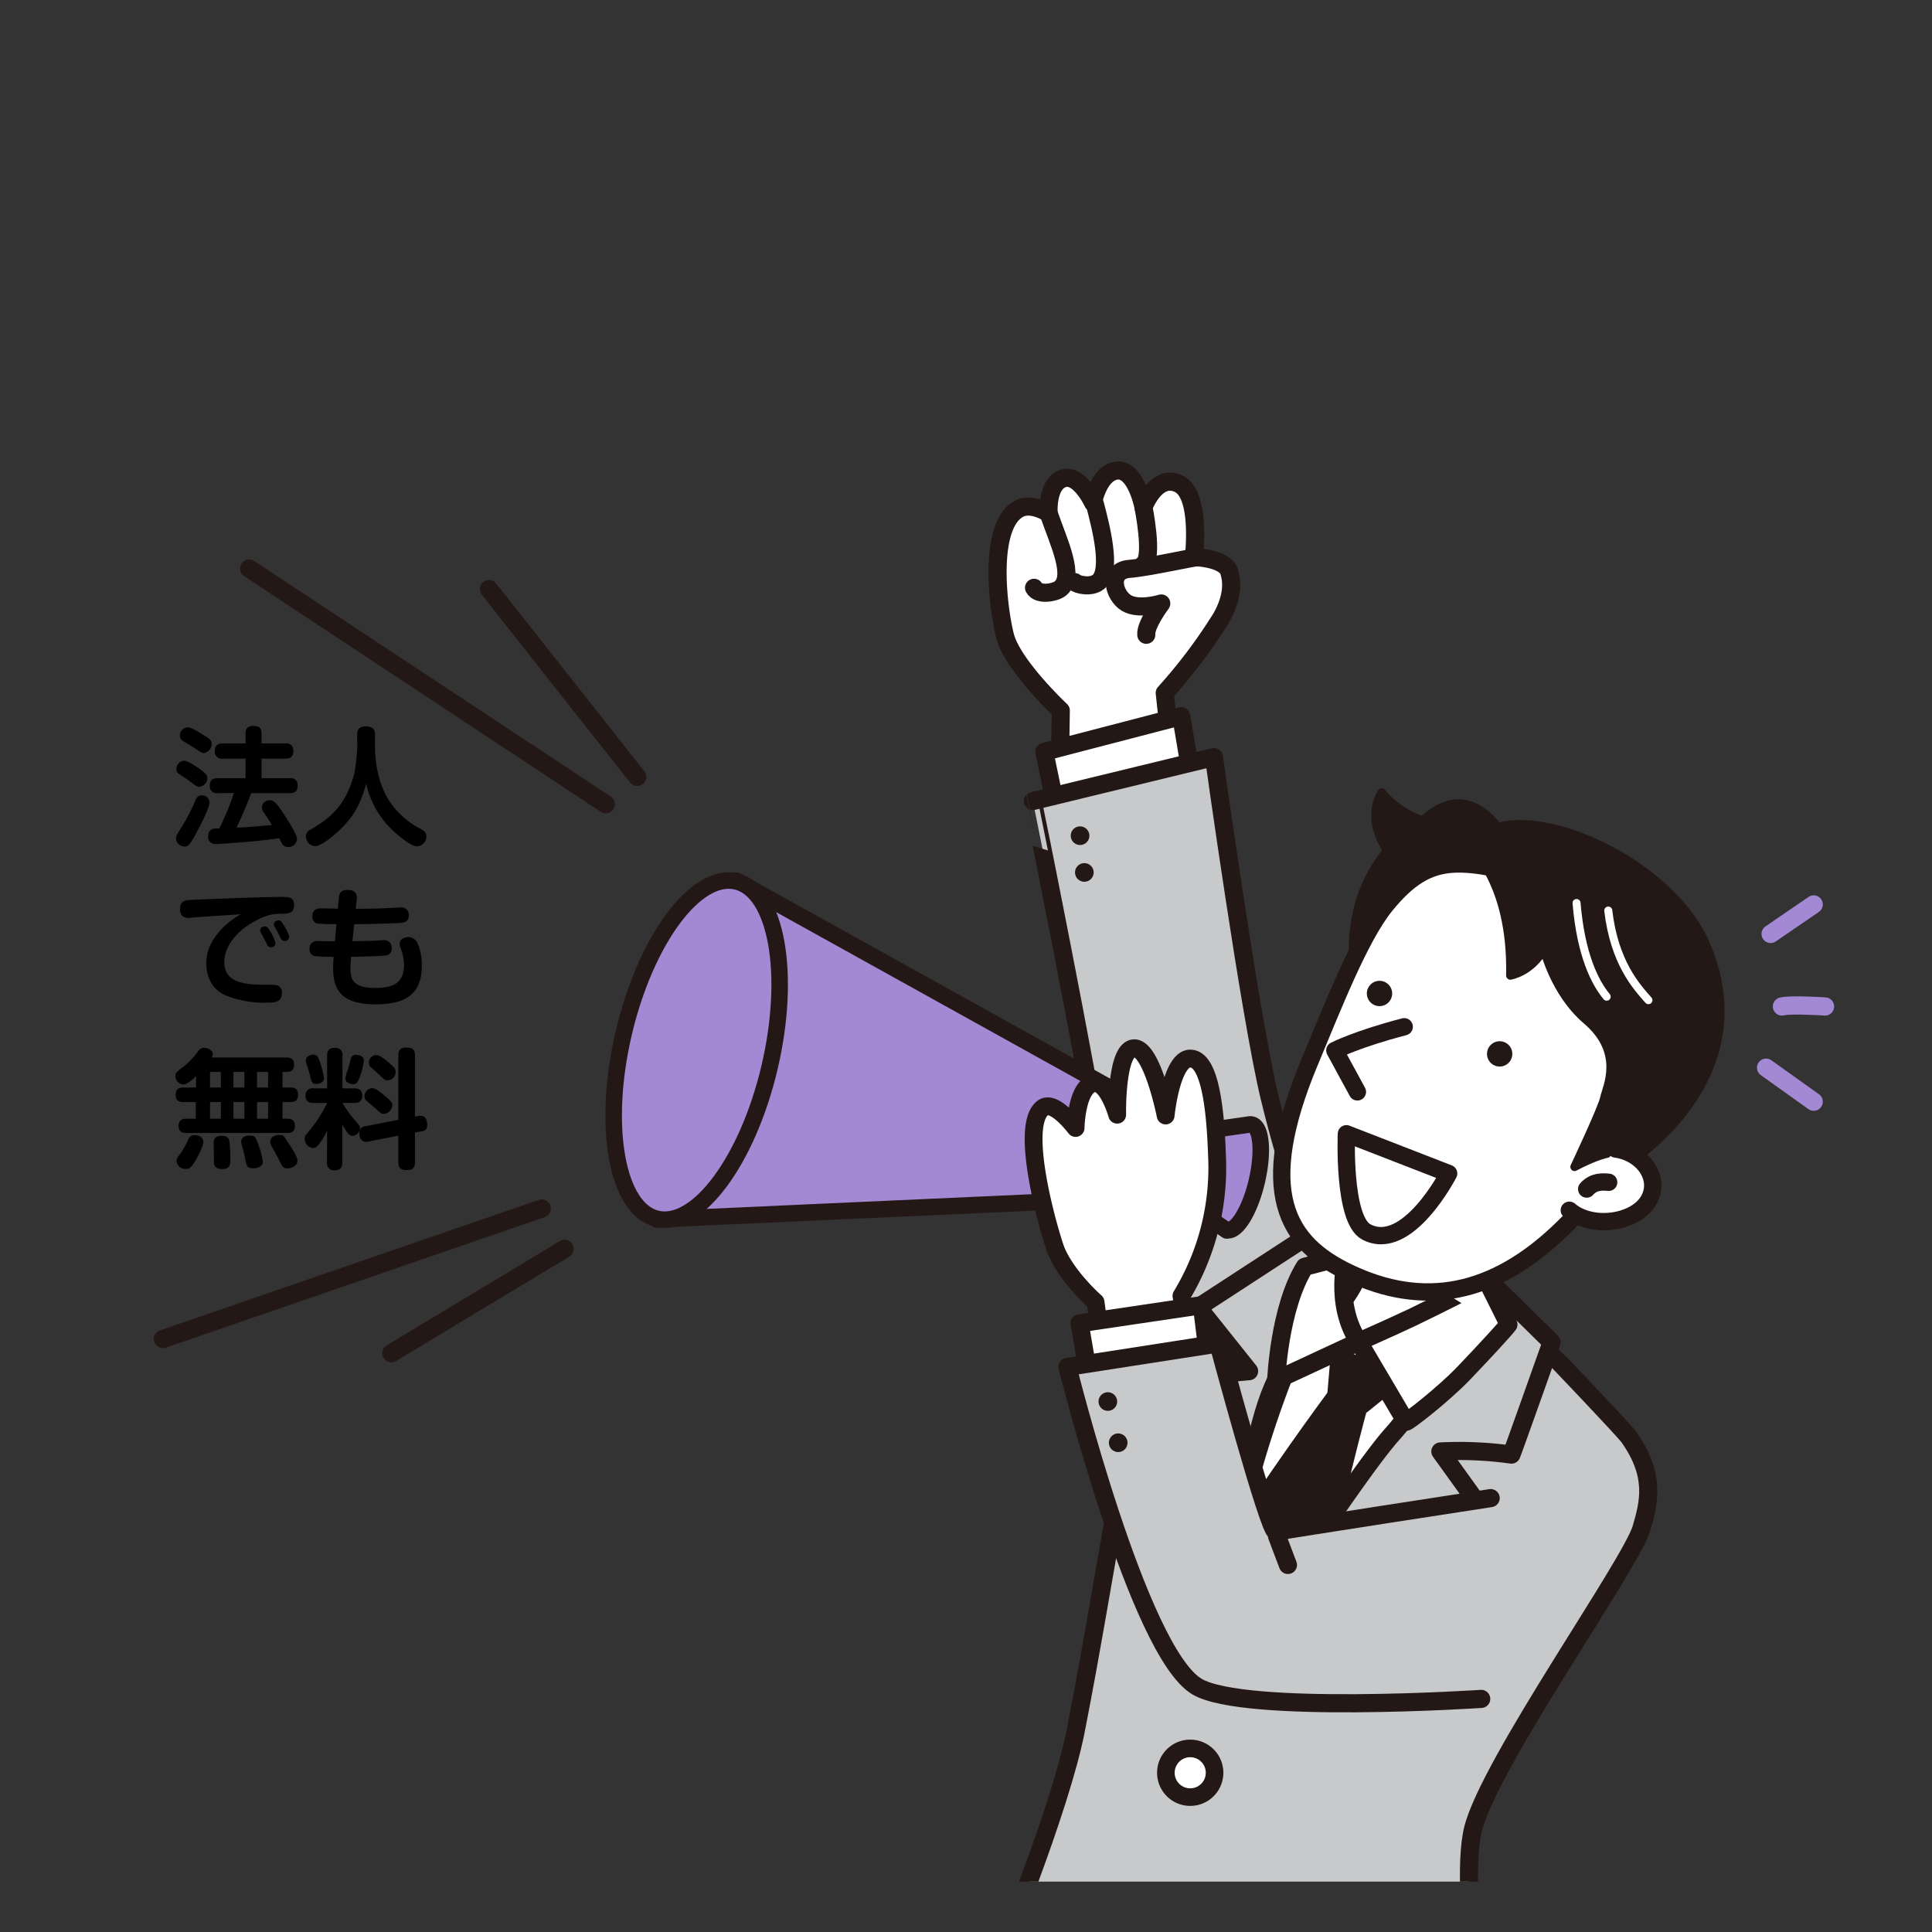<svg xmlns="http://www.w3.org/2000/svg" xmlns:xlink="http://www.w3.org/1999/xlink" id="&#x30EC;&#x30A4;&#x30E4;&#x30FC;_1" data-name="&#x30EC;&#x30A4;&#x30E4;&#x30FC; 1" viewBox="0 0 600 600"><rect x="0" y="0" width="600" height="600" fill="#333333" stroke="none"/><defs><style>.cls-1,.cls-13,.cls-16,.cls-19,.cls-4,.cls-9{fill:none;}.cls-2{clip-path:url(#clip-path);}.cls-12,.cls-14,.cls-17,.cls-3,.cls-7,.cls-8{fill:#fff;}.cls-11,.cls-12,.cls-14,.cls-15,.cls-16,.cls-17,.cls-18,.cls-3,.cls-4,.cls-5,.cls-6,.cls-7,.cls-9{stroke:#231815;}.cls-11,.cls-12,.cls-13,.cls-14,.cls-15,.cls-16,.cls-17,.cls-18,.cls-19,.cls-3,.cls-4,.cls-5,.cls-6,.cls-7,.cls-9{stroke-linecap:round;stroke-linejoin:round;}.cls-3,.cls-4,.cls-5{stroke-width:5.62px;}.cls-5,.cls-6{fill:#c8c9ca;}.cls-18,.cls-6,.cls-7,.cls-9{stroke-width:5.63px;}.cls-10,.cls-11{fill:#231815;}.cls-11{stroke-width:2.63px;}.cls-12{stroke-width:5.38px;}.cls-13{stroke:#fff;stroke-width:2.49px;}.cls-14{stroke-width:5.46px;}.cls-15{fill:#a388d4;stroke-width:5.13px;}.cls-16,.cls-19{stroke-width:5.66px;}.cls-17{stroke-width:5.53px;}.cls-18{fill:#88a3d4;}.cls-19{stroke:#a388d4;}.cls-20{clip-path:url(#clip-path-2);}</style><clipPath id="clip-path"><rect class="cls-1" x="39.31" y="134.22" width="553.88" height="450.13"></rect></clipPath><clipPath id="clip-path-2"><rect class="cls-1" x="62.94" y="-495.03" width="532.33" height="470.08"></rect></clipPath></defs><title>tanigaki_houjin97</title><g class="cls-2"><path class="cls-3" d="M381.83,177.94c-.76-4.49-10.26-4.94-11.06-4.91.36-3.38,1.72-19.53-4.59-22.72-7.06-3.57-11.06,7.21-11.06,7.21s-2.36-12.43-8.6-11.34c-5.47,1-7.08,9.92-7.08,9.92s-4.31-9.29-9.37-7.49-4.41,10.79-4.41,10.79-5.35-3.59-9.34-1.33c-9.41,5.34-6.51,30.25-4.21,39.38s17.33,23.22,17.33,23.22l-.25,16.4,34.7-1.86-2.17-20a163.43,163.43,0,0,0,16.92-22.32S384,185.27,381.83,177.94Z"></path><path class="cls-3" d="M355.12,157.52s3.17,15.73.07,17.69"></path><path class="cls-3" d="M340,156.45c1.89,7.19,5.41,20.73,1.19,24.23-2.41,2-6.82.83-7.45.09"></path><path class="cls-3" d="M325.66,159.4c3.25,9.39,8.37,19.71,3.54,23.43-1.62,1.25-6.75,2.17-8.07-.29"></path><path class="cls-4" d="M372.29,173c-1.06-.13-15.43,3.18-21.48,3.66-7,.55-4.88,8.26-1,10.6s10.83.15,10.83.15-4.95,6.58-4.65,9.73"></path><polyline class="cls-3" points="370.01 241.21 366.83 222.41 324.32 233.47 327.92 250.77"></polyline><path class="cls-5" d="M410.41,393.52s-9.94-27-16.14-52.79C388.17,315.39,377,235.12,377,235.12l-56.23,13.66S337.44,330.91,342.38,363c6,38.77,14.59,83,11.83,77.86"></path><path class="cls-6" d="M360.06,413.1c-11.07,30.61-16,73.6-26,124.47-4.71,23.94-24.24,72.56-26,74.47s19.51,24.64,61,35.54c42.95,11.29,95.22,7.73,95.22,7.73s-11.93-66.92-6.79-87.37,49-82.1,52.29-93.35c2.26-7.83,4.58-16.25-3.88-28.25-1.62-2.29-24.65-26.41-24.84-26.52-3.14-1.75-69.95-31.27-76.94-33.8"></path><path class="cls-7" d="M464.32,379.41s-9.4,26.61-5.24,39.69,3.6,12.68,3.6,12.68-40.23,28.85-54.42,22.81c-18.52-7.88-13-39.39-13-39.39s8.15,3.87,20-9,11.89-34.35,11.89-34.35"></path><path class="cls-8" d="M397,409.68s72,27.08,70,25.73-83.73,88.84-83.73,88.84-13.82-60.25-6.73-72.37S398,415.42,397,409.68Z"></path><path class="cls-9" d="M457.3,426s-29.77,56.85-46.65,68.31A347.89,347.89,0,0,0,382,515.84c-5.71-42.14,23.7-105.91,24.13-105.74"></path><path class="cls-10" d="M334.15,256.94a2.89,2.89,0,1,1-1.32,3.87A2.88,2.88,0,0,1,334.15,256.94Z"></path><path class="cls-10" d="M335.48,268.35a2.89,2.89,0,1,1-1.32,3.87A2.89,2.89,0,0,1,335.48,268.35Z"></path><polygon class="cls-10" points="413.46 418.18 439.08 426.86 424.47 438.66 412.01 435.24 413.46 418.18"></polygon><path class="cls-10" d="M413,431.48s-22.55,30.33-32.76,48.22l4.17,36.46,26-20.84s11.93-50.7,15-60.41Z"></path><path class="cls-6" d="M469.38,451.74c.38-.72,12.48-34.89,12.48-34.89l-16.93-16.68s-23.15,34.78-32.61,45.3c-11.42,12.7-50.9,73.61-50.9,73.61s22.74-16.11,37.63-24,39.06-29.31,39.06-29.31l-10.79-15A116,116,0,0,1,469.38,451.74Z"></path><path class="cls-6" d="M396.34,428.58c7.44-14.66,19.12-35.06,19.12-35.06l-4.76-12.66L372.1,406l15.82,19.83s-23.46,2.08-23.63,2.7c-.31,1.11-.17,26.09,1.71,40.93s15.42,49.6,15.42,49.6S384.81,451.29,396.34,428.58Z"></path><path class="cls-7" d="M405.21,393.4,418.33,390s-4.26,14.52,3.61,26.7l-25.6,11.9S397.22,406.22,405.21,393.4Z"></path><path class="cls-7" d="M421.94,416.68l14.67,24.87c.34.27,11.5-8.36,17.95-15.08,6.72-7,14.17-15.14,13.94-15.24l-6.8-13.65S445.17,406,438.64,409.1,421.94,416.68,421.94,416.68Z"></path><path class="cls-11" d="M441.9,254.84a29,29,0,0,1-12.83-8.72c-3.92,6.78-1,13.75,1.74,18.05-.37.45-.74.9-1.1,1.38-15.68,20.62-7.27,45.35-7.27,45.35l45.16-50.15S457.41,240.09,441.9,254.84Z"></path><path class="cls-12" d="M430.18,281.32c-8,9.93-16.49,31.88-23.32,48.16-17.13,40.87-7.24,56.62,12.15,65.81,22.79,10.81,44.69,7.27,66.36-13.91,10.75-10.5,27.6-31.12,31.19-47.95s-11-54.94-36.49-60.42S444.67,263.37,430.18,281.32Z"></path><path class="cls-11" d="M505,361.75s43.12-26.23,24.67-68.66c-12.27-28.22-61.08-47.48-72-31.08-1.46,2.17,12,11,11.38,40.93,0,0,6.42-1,10.45-8.23,0,0,3.16,13.54,13.24,22.13,11.91,10.15,6.13,21,5.49,24.18S489,362.37,489,362.37s12-6.62,15.22-3.77.78,3.15.78,3.15"></path><path class="cls-12" d="M449.89,364.43s-12.79,24.91-25.58,18.15c-7.31-3.86-6.17-30.48-6.17-30.48Z"></path><path class="cls-12" d="M501.77,356.83c8.83,1.25,14.31,9.57,10,16.32s-17.48,8.58-24.41,2.7"></path><path class="cls-12" d="M436.09,318.87c-14.58,3.8-21.54,7.35-21.54,7.35l7,12.87"></path><path class="cls-10" d="M469.6,328a3.93,3.93,0,1,1-3.17-4.57A3.93,3.93,0,0,1,469.6,328Z"></path><path class="cls-10" d="M432.29,309.23a3.93,3.93,0,1,1-3.16-4.56A3.93,3.93,0,0,1,432.29,309.23Z"></path><path class="cls-12" d="M492.76,369.27c2.17-2.42,4.78-2.29,6.83-2.1"></path><path class="cls-13" d="M499.46,282.78c1.91,16.16,8.71,23.58,12.48,27.83"></path><path class="cls-13" d="M489.61,280.44c1.36,16.21,5.74,24.72,9.36,29.09"></path><path class="cls-14" d="M376.92,552.56a7.56,7.56,0,1,1-5.28-9.3A7.55,7.55,0,0,1,376.92,552.56Z"></path><path class="cls-15" d="M388.76,349.26h0a2.12,2.12,0,0,0-1,0l-34.3,4.91,0,.07c-.94-.22-2.11,1.34-2.61,3.48s-.15,4.07.79,4.29h.11L381,382.13l0-.12c3,.71,7.17-6.05,9.3-15.09S391.77,350,388.76,349.26Z"></path><path class="cls-15" d="M369.17,351.66l.05-.18-140.52-78L226.24,284l-19.78,84.22L204,378.7l160.22-7.24.28.1c2.41.56,5.42-3.43,6.71-8.93S371.59,352.23,369.17,351.66Z"></path><ellipse class="cls-15" cx="216.35" cy="326.11" rx="53.82" ry="23.26" transform="translate(-150.59 462.16) rotate(-76.78)"></ellipse><line class="cls-16" x1="77.38" y1="176.57" x2="188.12" y2="249.74"></line><line class="cls-16" x1="50.59" y1="415.85" x2="168.24" y2="375.31"></line><line class="cls-16" x1="121.55" y1="420.24" x2="175.35" y2="387.84"></line><line class="cls-16" x1="151.87" y1="182.96" x2="197.87" y2="241.26"></line><path class="cls-17" d="M378,360.12c-.28-7-.8-28.48-7-31.09-7-2.91-9,17.4-9,17.4s-4.42-22.29-10.29-20.81c-5.15,1.3-4.76,20.56-4.76,20.56s-3.28-11.64-8-9.57-4.92,13.69-4.92,13.69-6.63-8.86-10.15-6.25c-7.11,5.25.83,34.6,3.67,43.14s12.69,17.2,12.69,17.2l2.61,19.71,27.53-2.77-3.47-18.88A76.73,76.73,0,0,0,378,360.12Z"></path><polyline class="cls-7" points="374.92 418.92 373.25 405.34 335.28 410.96 337.32 422.94"></polyline><path class="cls-6" d="M462.94,465.25s-64.58,9.93-66.68,10.43-17.91-58.45-17.91-58.45l-46.83,7.27s22,88.48,40.22,99.29c14.63,8.68,88.26,3.82,88.26,3.82"></path><path class="cls-10" d="M346.94,435.29a2.89,2.89,0,1,1-2.87-2.92A2.9,2.9,0,0,1,346.94,435.29Z"></path><path class="cls-10" d="M350.16,448.08a2.89,2.89,0,1,1-2.87-2.91A2.89,2.89,0,0,1,350.16,448.08Z"></path><line class="cls-18" x1="396.62" y1="477.13" x2="399.98" y2="486.01"></line><line class="cls-19" x1="549.88" y1="290.04" x2="563.26" y2="280.88"></line><path class="cls-19" d="M553.4,312.57c2.82-.71,13.38,0,13.38,0"></path><line class="cls-19" x1="548.47" y1="331.58" x2="563.26" y2="342.14"></line></g><path d="M62.35,256c-3.44,6.88-4,6.88-5,6.88a2.66,2.66,0,0,1-2.68-2.36c0-.92.32-1.4,2-4.08a61.85,61.85,0,0,0,4.08-8,2,2,0,0,1,1.92-1.44,2.32,2.32,0,0,1,2.4,2.16C65.07,250.58,63.15,254.46,62.35,256Zm-5.28-19.76c1.2,0,3.24,1.4,4.68,2.4,2.32,1.6,2.64,2.2,2.64,3a2.83,2.83,0,0,1-2.48,2.72c-.68,0-1-.2-3.32-2-.44-.32-2.4-1.6-2.8-1.88a1.79,1.79,0,0,1-1-1.88A2.56,2.56,0,0,1,57.07,236.26Zm1.12-10.4c1.12,0,3.36,1.4,4.64,2.2,2.36,1.44,2.92,1.88,2.92,3a2.82,2.82,0,0,1-2.4,2.8c-.68,0-.84-.12-3.28-1.76-.52-.32-2.84-1.68-3.28-2a1.73,1.73,0,0,1-.92-1.72A2.65,2.65,0,0,1,58.19,225.86Zm9.4,20.48A2.1,2.1,0,0,1,65.15,244c0-2,1.24-2.32,2.44-2.32h8.67v-6.08H69.19a2.13,2.13,0,0,1-2.48-2.24c0-1.8.8-2.48,2.48-2.48h7.07v-3c0-.92.16-2.44,2.32-2.44,1.76,0,2.64.52,2.64,2.44v3h7.44a2.1,2.1,0,0,1,2.44,2.24c0,1.88-.88,2.48-2.44,2.48H81.22v6.08H90a2.09,2.09,0,0,1,2.44,2.2c0,1.8-.84,2.44-2.44,2.44h-12c-1.52,4.2-3.64,8.8-4.56,10.72,4.44-.24,5.64-.32,11-.84-.84-1.4-1-1.68-2.52-3.92a2.63,2.63,0,0,1-.6-1.6,2.42,2.42,0,0,1,2.48-2.16c1,0,1.64.4,3.36,2.84,1,1.48,2.44,3.6,3.88,6.2.88,1.6,1.2,2.36,1.2,3.08a2.67,2.67,0,0,1-2.8,2.4,2.07,2.07,0,0,1-2-1.32c-.12-.2-.6-1.2-.68-1.4-8.64,1.24-19.23,1.8-19.71,1.8a2.18,2.18,0,0,1-2.4-2.48,2.28,2.28,0,0,1,1.12-2.08c.36-.2.6-.24,2.32-.28a77.94,77.94,0,0,0,4.55-11Z"></path><path d="M110.91,228.18c0-.72,0-2.6,2.76-2.6s2.79,1.8,2.79,2.6V232c0,3,.48,11.48,5.2,17.84a26.26,26.26,0,0,0,8.84,7.52c1,.52,1.92,1.08,1.92,2.48a3.07,3.07,0,0,1-2.92,3c-2,0-6.84-4-9.44-6.92a28.79,28.79,0,0,1-6.35-12.52c-1.88,7.2-4.68,10.76-7.24,13.4-2.28,2.36-6.64,6-8.64,6A3.1,3.1,0,0,1,95,259.82a2.33,2.33,0,0,1,1.48-2.2c5.2-3,11-7,13.64-17.76a72.54,72.54,0,0,0,.84-7.84Z"></path><path d="M61.55,284.82c-.48,0-2.6.24-3,.24-2.32,0-2.64-1.64-2.64-2.76,0-1.72.68-2.56,2.6-2.76,2.08-.2,24.43-1,28.71-1,2.28,0,4.12,0,4.12,2.56s-1.84,2.68-4,2.68c-3.2,0-5.64.68-9.68,3.16-2.76,1.68-8,6-8,11.88,0,5.48,4.63,7,12,7,3.2,0,3.56,0,4.16.12a2.16,2.16,0,0,1,1.72,2.36c0,3.08-2.4,3.08-4.84,3.08A31.75,31.75,0,0,1,69.79,309c-4-1.84-5.72-5.84-5.72-9.68,0-2.92.72-6.72,5.12-11.16a23.62,23.62,0,0,1,5.6-4.24C70.39,284.22,66,284.5,61.55,284.82ZM81,289.66a1.79,1.79,0,0,1-.2-.76c0-.76.88-1.2,1.44-1.2s1,.32,1.84,1.8a12.39,12.39,0,0,1,1.48,3.44c0,1-1,1.28-1.52,1.28a1.35,1.35,0,0,1-1.08-.84c-.28-.52-.64-1.32-.92-1.84Zm4.28-1.88a1.68,1.68,0,0,1-.2-.8c0-.72.84-1.16,1.4-1.16.72,0,1,.48,1.76,1.72.28.44,1.56,2.52,1.56,3.48a1.38,1.38,0,0,1-1.48,1.24,1.35,1.35,0,0,1-1-.64l-1-2C86.18,289.34,85.42,288.06,85.3,287.78Z"></path><path d="M109.43,292.3c5.15-.08,5.24-.08,6.67-.16.48,0,2.6-.16,3-.16a2.26,2.26,0,0,1,2.56,2.4,2.11,2.11,0,0,1-2,2.36c-1.12.16-8.39.4-10.19.4H109c-.12,1.84-.16,3.2-.16,3.6,0,3.32.68,6.08,7.71,6.08,5.92,0,8.92-1.76,8.92-7.2a16,16,0,0,0-.92-4.84,4.67,4.67,0,0,1-.44-1.76c0-1.4,1.56-2,2.68-2a3.15,3.15,0,0,1,2.92,2A16.39,16.39,0,0,1,131,299.9c0,10.16-6.84,12-14.44,12-9.71,0-13.11-3.76-13.11-11.2,0-.8.12-2.64.16-3.56a55.16,55.16,0,0,1-6-.24,2.12,2.12,0,0,1-1.48-2.24,2.29,2.29,0,0,1,2.64-2.4c1.48,0,3.8.08,5.24.08l.48-5.36a49,49,0,0,1-6.08-.2A2.17,2.17,0,0,1,97,284.5c0-2.24,1.84-2.4,2.68-2.4s4.52.08,5.24.12l.28-3.12c.12-1.24.24-2.72,2.76-2.72,1.64,0,3.08.64,2.84,2.84l-.32,3c2.83,0,6.27,0,10.63-.24.48,0,2.76-.16,3.2-.16a2.29,2.29,0,0,1,2.64,2.4c0,2.28-1.68,2.36-3.24,2.44-4.56.2-9.16.32-13.71.36Z"></path><path d="M88.94,328.42c.72,0,2.4.08,2.4,2.12,0,1.24-.36,2.36-2.32,2.36H87.74v4.84h2.4c1,0,2.4.16,2.4,2.12,0,1.56-.52,2.4-2.4,2.4h-2.4v5.16h1.52c1.24,0,2.32.52,2.32,2.12s-.68,2.32-2.4,2.32H57.91c-.68,0-2.44,0-2.44-2.2,0-2,1.36-2.24,2.44-2.24h2.88v-5.16H57c-.64,0-2.44,0-2.44-2.12,0-1.56.56-2.4,2.44-2.4h3.88v-3.52c-.92.88-2.68,2.56-4,2.56a2.61,2.61,0,0,1-2.4-2.6c0-1,.16-1.08,2.72-3.08a24.14,24.14,0,0,0,4.36-4.68,2.31,2.31,0,0,1,1.92-1c1.12,0,2.6.8,2.6,2a1.89,1.89,0,0,1-.36,1Zm-25.79,26.2c0,1.48-2,5-2.12,5.24-1.48,2.56-2,3.16-3.32,3.16a2.72,2.72,0,0,1-2.88-2.44c0-.68,0-.72,1.52-2.8a23.73,23.73,0,0,0,2.16-4,1.94,1.94,0,0,1,2-1.24C61.23,352.54,63.15,352.9,63.15,354.62Zm5.44-21.72H65.23v4.84h3.36Zm0,9.36H65.23v5.16h3.36Zm2.68,12.4c.15,1.28.27,3.84.27,5.52,0,1.32,0,2.88-2.59,2.88-1.88,0-2.52-.84-2.52-2.28,0-.4,0-2.24,0-2.6,0-.52-.08-2.8-.08-3.28s0-2.16,2.4-2.16C70.51,352.74,71.15,353.46,71.27,354.66ZM75.9,332.9H72.5v4.84h3.4Zm0,9.36H72.5v5.16h3.4Zm4.6,14a21.6,21.6,0,0,1,1.12,4.48c0,1.84-2.24,2.08-3,2.08-2,0-2.12-.92-2.52-3.2-.16-.84-.56-2.52-.92-3.76a5.88,5.88,0,0,1-.28-1.36c0-1.32,1.36-1.84,2.64-1.84C79.3,352.66,79.46,353.14,80.5,356.26Zm2.76-23.36H79.82v4.84h3.44Zm0,9.36H79.82v5.16h3.44Zm6.2,12.52c1.92,3,2.92,4.68,2.92,5.64,0,1.84-2.2,2.44-3.08,2.44-1.36,0-1.64-.56-2.64-2.64-.4-.84-1.48-2.72-2.08-3.84a3.72,3.72,0,0,1-.68-1.8c0-1.68,2-2.12,2.56-2.12C88,352.46,88.1,352.62,89.46,354.78Z"></path><path d="M101.59,351.14A26.78,26.78,0,0,1,100,354c-1.4,2.28-2.16,2.52-2.84,2.52a2.84,2.84,0,0,1-2.52-2.84c0-.88.16-1,2.08-3.36a39.67,39.67,0,0,0,4.88-7.8H97.35c-1.76,0-2.48-.76-2.48-2.4A2.11,2.11,0,0,1,97.35,338h4.24V327.86c0-1.8.8-2.44,2.52-2.44a2.09,2.09,0,0,1,2.24,2.44V338h3.72c1.35,0,2.43.44,2.43,2.28,0,2.12-1.59,2.24-2.43,2.24h-3.72a34.77,34.77,0,0,0,3.44,4.88c1.88,2.12,2,2.32,2,3a2.53,2.53,0,0,1-2.28,2.36c-1,0-1.76-1-3.2-3.52V361c0,1.76-.76,2.44-2.48,2.44a2.11,2.11,0,0,1-2.28-2.44Zm-2.36-21.68a28,28,0,0,1,1.4,5.36c0,1.76-2.28,1.8-2.52,1.8-1.2,0-1.36-.68-1.76-2.36-.24-1-.92-3.2-1.16-3.92a4.47,4.47,0,0,1-.2-1.08c0-1.16,1.32-1.72,2.36-1.72S98.79,328.22,99.23,329.46Zm13.8-.08a26,26,0,0,1-1.36,5.24c-.64,1.68-1.09,2.08-2,2.08s-2.4-.44-2.4-1.84a10.94,10.94,0,0,1,.72-2.56,31,31,0,0,0,.84-3.08c.16-.6.4-1.64,1.6-1.64C112.38,327.58,113,328.58,113,329.38Zm17,17.16a3,3,0,0,1,.64,0c1.76,0,2,1.8,2,2.84s-.28,1.76-1.92,2l-1.88.32v9.2c0,1.2-.32,2.48-2.36,2.48s-2.8-.56-2.8-2.48v-8.2l-9.48,1.84c-1.76.36-2.63-1-2.63-2.56a1.91,1.91,0,0,1,1.79-2.2l10.32-2v-20c0-1.16.32-2.44,2.36-2.44s2.8.52,2.8,2.44v19Zm-11-6.6c2.32,1.88,2.8,2.36,2.8,3.28a2.91,2.91,0,0,1-2.6,2.72c-.68,0-.8-.08-2.64-1.72-.4-.4-2.4-2-2.75-2.36a1.72,1.72,0,0,1-.65-1.36,2.55,2.55,0,0,1,2.36-2.56C116.58,337.94,117.94,339,119.06,339.94Zm1.76-9.88c1.76,1.52,2.08,1.88,2.08,2.88a2.58,2.58,0,0,1-2.44,2.56c-.76,0-.84,0-2.68-1.76-.36-.36-2.2-2-2.56-2.28a1.89,1.89,0,0,1-.64-1.44,2.38,2.38,0,0,1,2.28-2.36C118,327.66,119.54,329,120.82,330.06Z"></path><g class="cls-20"><polygon class="cls-8" points="516.28 46.21 56.02 -11.86 191.34 -159.76 589.14 -109.57 516.28 46.21"></polygon></g></svg>